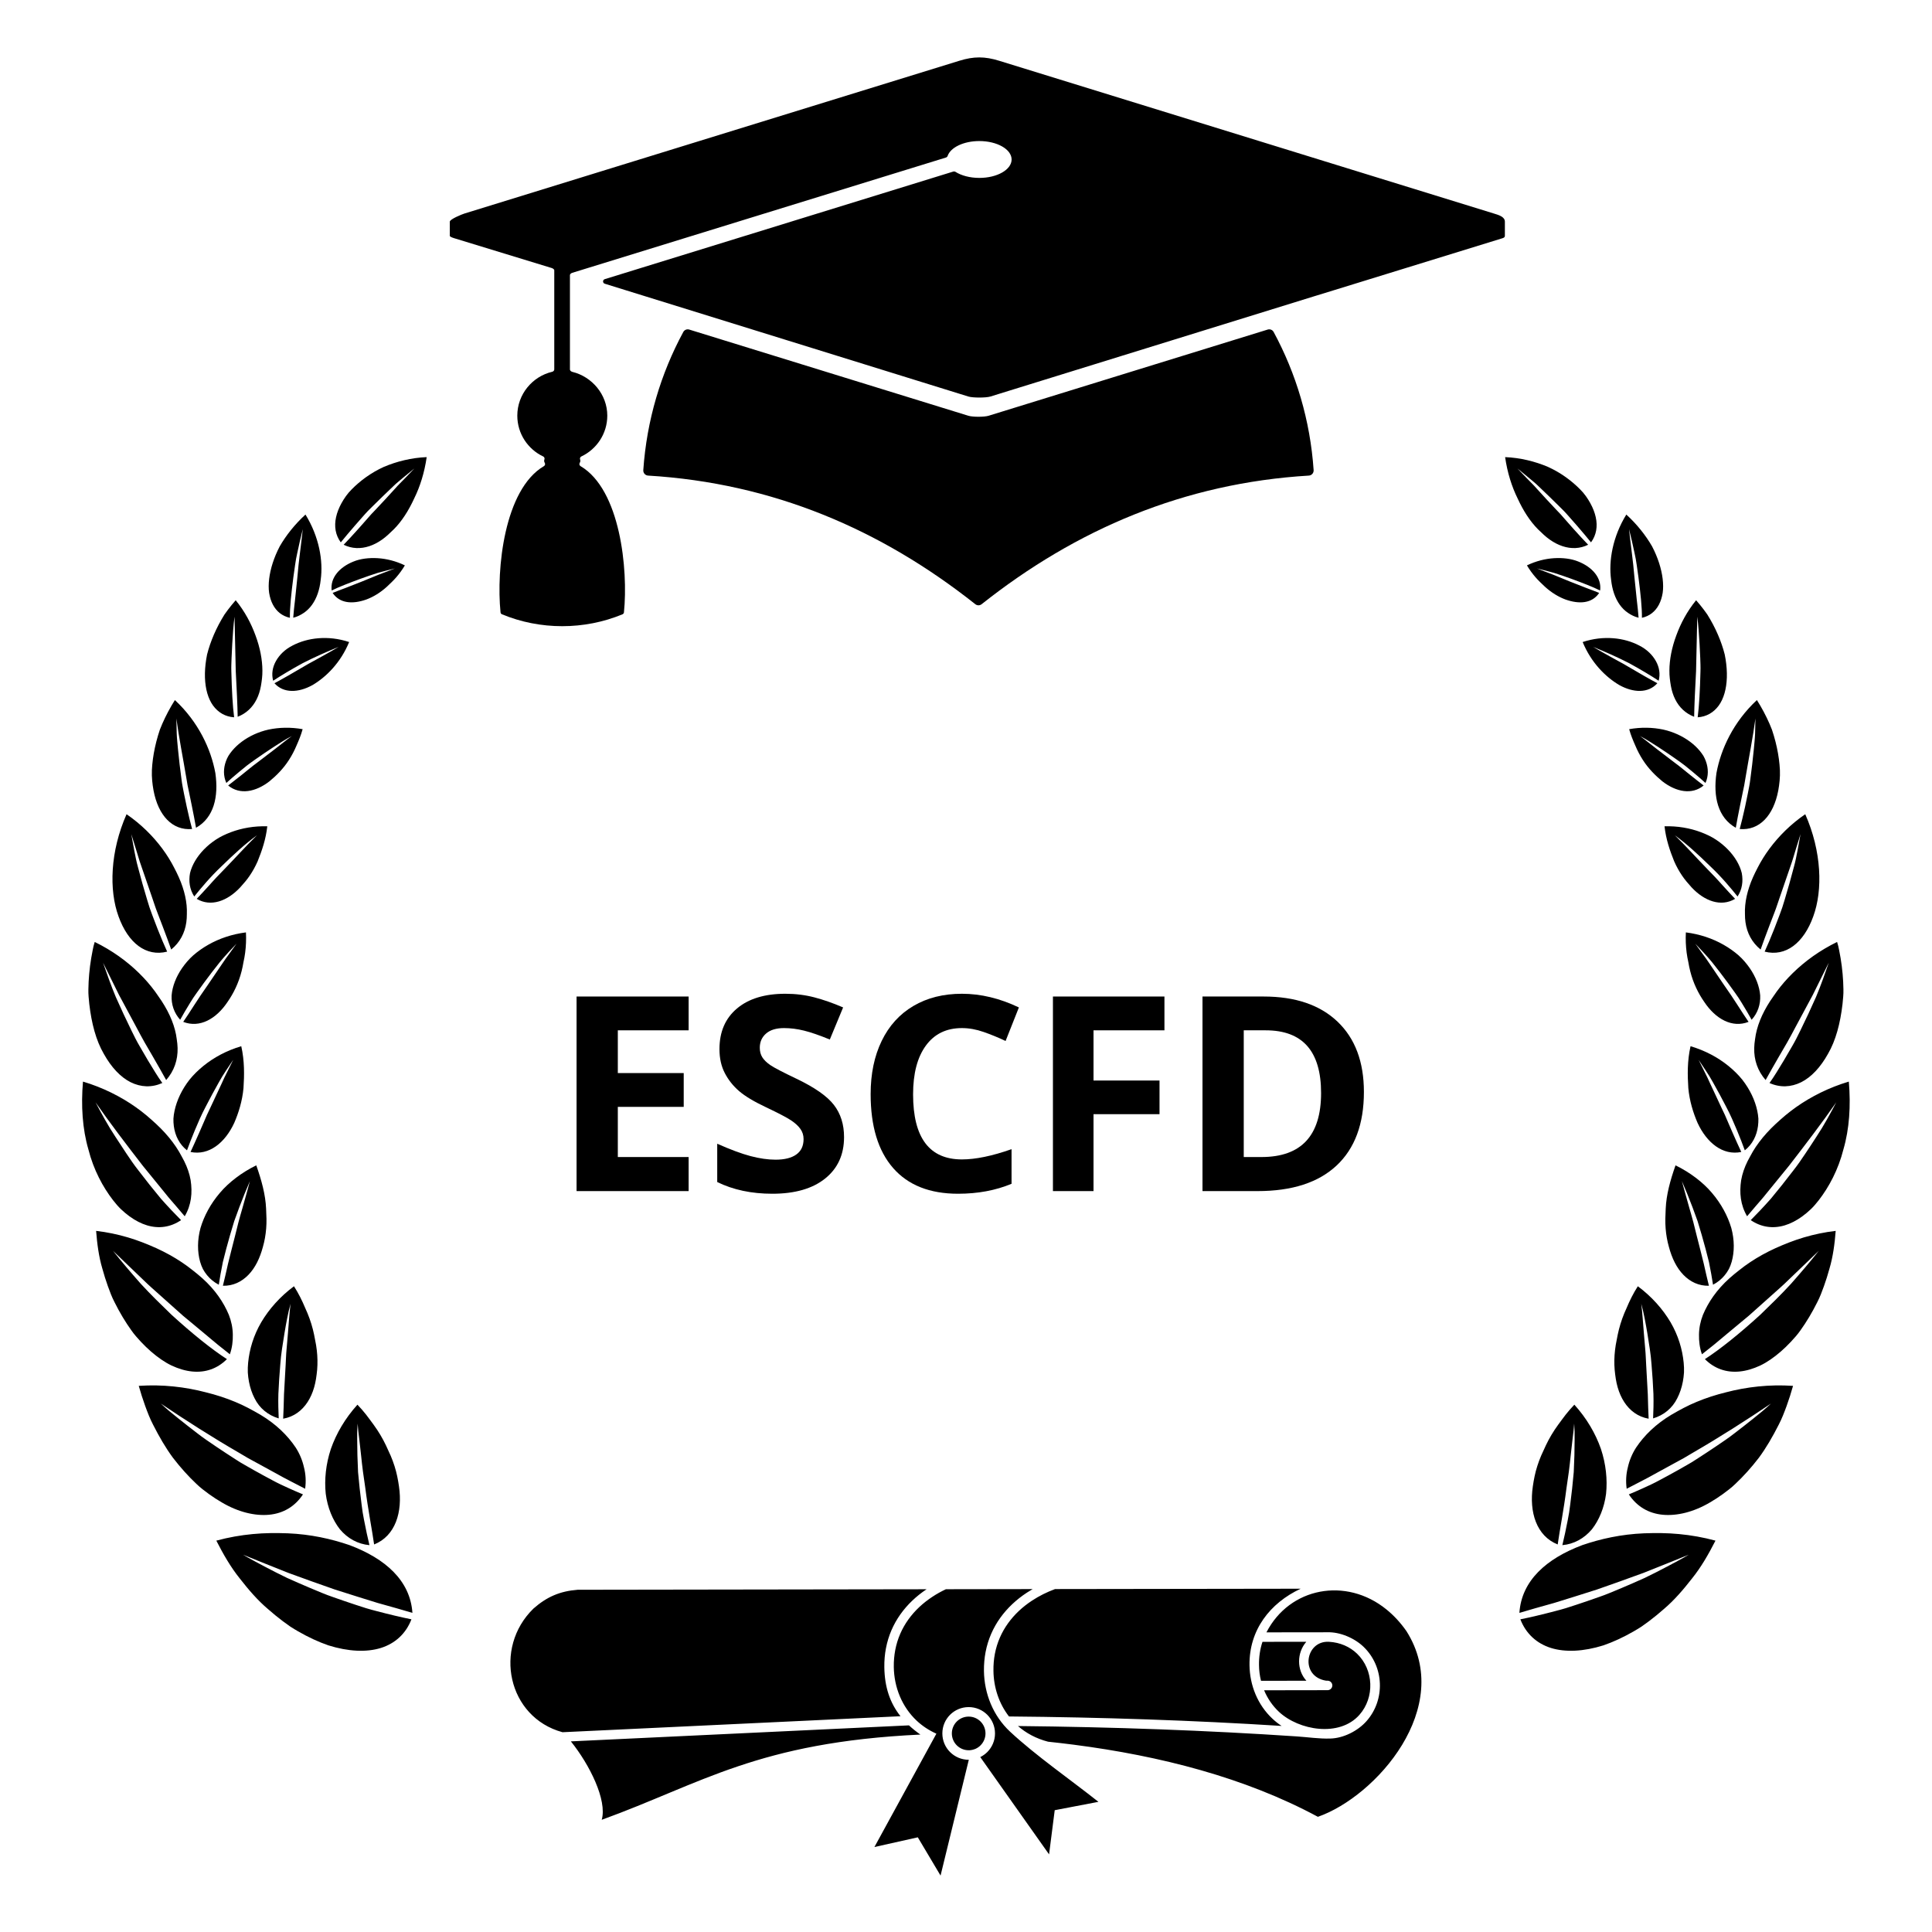 <?xml version="1.0" encoding="UTF-8"?>
<svg xmlns="http://www.w3.org/2000/svg" xmlns:xlink="http://www.w3.org/1999/xlink" width="1080" zoomAndPan="magnify" viewBox="0 0 810 810" height="1080" preserveAspectRatio="xMidYMid meet" version="1.0">
  <defs>
    <g></g>
    <clipPath id="84b3ef4d21">
      <path d="M 34.422 191.617 L 775.496 191.617 L 775.496 692.453 L 34.422 692.453 Z M 34.422 191.617 " clip-rule="nonzero"></path>
    </clipPath>
    <clipPath id="80b68c48f5">
      <path d="M 213.934 666 L 596 666 L 596 786.344 L 213.934 786.344 Z M 213.934 666 " clip-rule="nonzero"></path>
    </clipPath>
  </defs>
  <path fill="#000000" d="M 626.367 89.535 C 628.234 90.117 630.926 90.832 630.926 92.945 L 630.926 98.848 C 630.926 99.25 630.789 99.605 629.969 99.863 C 458.289 152.852 663.012 89.551 415.234 166.246 C 413.398 166.82 407.832 166.82 405.996 166.246 C 355.113 150.5 304.348 134.664 253.547 118.949 C 252.605 118.656 252.605 117.328 253.547 117.039 L 399.715 71.914 C 400.004 71.828 400.305 71.875 400.559 72.035 C 403.039 73.605 406.617 74.59 410.598 74.59 C 418.07 74.59 424.121 71.133 424.121 66.867 C 424.121 62.594 418.043 59.137 410.578 59.137 C 403.98 59.137 398.457 61.844 397.277 65.422 C 397.176 65.723 396.871 65.961 396.566 66.055 L 239.898 114.387 C 239.48 114.516 238.949 114.902 238.949 115.344 L 238.949 154.934 C 238.949 155.387 239.5 155.793 239.938 155.902 C 248.195 157.914 254.609 165.391 254.609 174.27 C 254.609 181.805 250.148 188.348 243.73 191.375 C 243.27 191.594 243.016 192.156 243.207 192.625 C 243.387 193.078 243.336 193.605 243.074 194.016 C 242.762 194.516 242.906 195.137 243.414 195.438 C 260.066 205.262 263.414 238.695 261.594 256.727 C 261.555 257.094 261.32 257.406 260.984 257.547 C 244.949 264.191 226.488 264.191 210.457 257.547 C 210.117 257.406 209.883 257.094 209.848 256.727 C 208.035 238.68 211.363 205.254 228.031 195.434 C 228.535 195.137 228.684 194.512 228.371 194.016 C 228.113 193.605 228.066 193.078 228.246 192.625 C 228.434 192.156 228.195 191.594 227.734 191.375 C 221.316 188.348 216.883 181.805 216.883 174.27 C 216.883 165.344 223.176 157.828 231.512 155.871 C 231.957 155.766 232.379 155.359 232.379 154.902 L 232.379 113.32 C 232.379 112.879 231.703 112.492 231.281 112.363 L 190.398 99.863 C 189.578 99.605 188.582 99.25 188.582 98.848 L 188.582 92.945 C 188.582 91.91 193.641 89.863 194.688 89.535 L 402.203 25.477 C 408.25 23.602 412.867 23.602 418.91 25.477 Z M 531.488 138.172 L 414.465 174.309 C 412.656 174.867 407.809 174.867 405.996 174.309 L 288.969 138.172 C 288.004 137.875 286.957 138.293 286.477 139.18 C 277.035 156.625 271.129 176.25 269.703 197.109 C 269.621 198.293 270.52 199.316 271.703 199.391 C 323.945 202.539 369.227 221.883 408.91 253.316 C 409.688 253.93 410.777 253.93 411.555 253.312 C 451.219 221.883 496.516 202.539 548.742 199.391 C 549.93 199.316 550.824 198.293 550.746 197.109 C 549.32 176.25 543.414 156.625 533.984 139.184 C 533.504 138.293 532.457 137.875 531.488 138.172 " fill-opacity="1" fill-rule="evenodd"></path>
  <g clip-path="url(#84b3ef4d21)">
    <path fill="#000000" d="M 139.461 248.582 C 140.219 248.285 141.062 247.949 141.969 247.59 C 142.895 247.242 143.891 246.871 144.938 246.477 C 146.992 245.672 149.254 244.789 151.605 243.863 C 153.895 242.926 156.273 241.949 158.625 240.988 C 161.016 240.074 163.391 239.195 165.559 238.328 C 163.285 238.863 160.852 239.492 158.375 240.188 C 155.973 240.945 153.555 241.785 151.199 242.637 C 146.523 244.359 142.031 246.074 139.066 247.574 C 138.344 242.262 142.355 237.754 148.207 235.426 C 151.094 234.234 154.695 233.797 158.387 234.023 C 162.094 234.258 165.969 235.227 169.742 237.035 C 168.664 238.848 167.465 240.492 166.18 241.98 C 164.898 243.473 163.484 244.758 162.172 246.012 C 159.469 248.461 156.531 250.246 153.633 251.328 C 147.781 253.418 142.391 252.992 139.461 248.582 Z M 115.062 286.445 C 118.336 284.711 122.848 282.121 127.562 279.336 C 128.719 278.625 129.969 277.949 131.227 277.27 C 132.465 276.59 133.711 275.902 134.949 275.223 C 137.41 273.859 139.801 272.504 142.004 271.211 C 137.289 273.102 131.859 275.5 126.898 278.043 C 122.094 280.672 117.621 283.352 114.523 285.406 C 113.758 282.566 114.25 279.727 115.684 277.16 C 117.117 274.59 119.441 272.27 122.633 270.652 C 125.766 269 129.512 267.895 133.555 267.582 C 137.617 267.27 141.902 267.695 146.379 269.176 C 142.852 277.77 136.801 283.824 131.023 287.219 C 125.121 290.492 118.871 290.734 115.062 286.445 Z M 95.66 329.32 C 97.273 328.098 99.188 326.594 101.27 324.93 C 103.379 323.27 105.527 321.398 108.031 319.582 C 110.426 317.75 112.914 315.852 115.367 313.977 C 117.816 312.125 120.031 310.227 122.375 308.582 C 119.816 309.883 117.383 311.488 114.801 313.137 C 112.242 314.801 109.648 316.555 107.152 318.316 C 105.918 319.203 104.648 320.066 103.523 320.957 C 102.406 321.867 101.324 322.75 100.293 323.59 C 98.238 325.297 96.395 326.895 94.891 328.262 C 93.582 325.312 93.629 322.148 94.734 319.113 C 95.02 318.359 95.34 317.602 95.777 316.879 C 96.223 316.164 96.734 315.461 97.301 314.781 C 98.434 313.418 99.793 312.133 101.34 310.98 C 104.445 308.672 108.258 306.848 112.594 305.879 C 117.027 304.949 121.883 304.82 126.883 305.711 C 126.211 308.156 125.281 310.406 124.32 312.562 C 123.414 314.738 122.348 316.75 121.156 318.594 C 118.801 322.289 115.801 325.246 112.996 327.551 C 107.215 332.055 100.512 333.352 95.66 329.32 Z M 82.473 376.844 C 88.371 380.352 95.328 377.809 100.727 372.016 C 102.023 370.551 103.5 368.934 104.707 367.102 C 105.949 365.281 107.062 363.273 108.016 361.109 C 109.789 356.734 111.469 351.879 112.062 346.43 C 106.562 346.266 101.395 347.18 96.812 348.898 C 94.543 349.758 92.324 350.797 90.469 352.043 C 88.605 353.277 86.922 354.672 85.465 356.176 C 82.551 359.18 80.52 362.609 79.676 366.02 C 79.02 369.477 79.52 372.902 81.441 375.859 C 84.215 372.41 88.094 367.707 92.961 363.121 C 97.711 358.496 102.719 353.824 107.738 350.199 C 103.316 354.496 98.762 359.57 94.145 364.328 C 92.992 365.52 91.859 366.695 90.762 367.832 C 89.664 368.973 88.703 370.109 87.723 371.176 C 85.781 373.316 83.992 375.258 82.473 376.844 Z M 76.82 428.422 C 83.719 431.129 90.676 427.172 95.402 420.066 C 97.898 416.5 100.043 412.133 101.285 407.199 C 101.602 405.961 101.855 404.691 102.078 403.387 C 102.371 402.098 102.605 400.77 102.785 399.41 C 103.141 396.695 103.262 393.859 103.113 390.91 C 97.227 391.656 91.875 393.492 87.293 396.105 C 85 397.41 82.902 398.902 81.023 400.531 C 79.18 402.168 77.688 403.957 76.383 405.809 C 73.809 409.523 72.254 413.543 71.949 417.336 C 71.781 421.137 72.984 424.719 75.539 427.535 C 76.695 425.445 78.145 422.969 79.785 420.305 C 80.578 418.969 81.52 417.594 82.527 416.188 C 83.523 414.805 84.555 413.375 85.605 411.922 C 87.723 409.047 89.938 406.152 92.156 403.387 C 94.438 400.625 96.91 398.016 99.164 395.648 C 98.199 396.988 97.203 398.375 96.188 399.781 C 95.168 401.199 94.059 402.645 93.113 404.125 C 91.09 407.105 89.043 410.117 87.07 413.027 C 82.891 418.887 79.539 424.504 76.82 428.422 Z M 79.879 482.969 C 80.969 480.652 82.23 477.84 83.582 474.754 C 84.25 473.219 84.953 471.605 85.676 469.938 C 86.031 469.113 86.395 468.27 86.762 467.422 C 87.164 466.57 87.574 465.711 87.988 464.84 C 89.59 461.418 91.25 457.863 92.895 454.352 C 93.289 453.488 93.684 452.625 94.078 451.77 C 94.477 450.918 94.934 450.066 95.344 449.227 C 96.176 447.555 96.988 445.922 97.777 444.332 C 96.781 445.781 95.762 447.305 94.734 448.883 C 94.227 449.676 93.707 450.48 93.191 451.285 C 92.699 452.094 92.242 452.914 91.766 453.746 C 89.883 457.066 88.016 460.523 86.262 463.945 C 84.434 467.367 83.008 470.727 81.703 473.848 C 80.398 476.969 79.277 479.855 78.402 482.285 C 75.211 479.766 73.41 476.176 72.875 472.109 C 72.742 471.094 72.688 470.051 72.711 468.988 C 72.781 467.918 72.941 466.832 73.172 465.73 C 73.637 463.535 74.402 461.297 75.453 459.098 C 76.504 456.898 77.84 454.734 79.441 452.684 C 81.09 450.625 83.094 448.668 85.285 446.887 C 89.688 443.316 95.039 440.441 101.152 438.629 C 102.547 444.812 102.441 450.742 102.086 456.168 C 101.594 461.598 100.023 466.586 98.211 470.77 C 94.355 479.113 87.633 484.574 79.879 482.969 Z M 93.449 539.062 C 94.109 536.422 94.844 533.242 95.617 529.754 C 96.434 526.258 97.5 522.391 98.465 518.469 C 98.953 516.52 99.449 514.535 99.945 512.535 C 100.434 510.555 101.082 508.531 101.625 506.559 C 102.758 502.602 103.82 498.754 104.781 495.188 C 103.293 498.562 101.801 502.262 100.344 506.113 C 99.613 508.039 98.898 510.008 98.199 511.977 C 97.586 513.934 97.004 515.898 96.441 517.848 C 95.316 521.75 94.293 525.598 93.426 529.16 C 92.707 532.68 92.137 535.914 91.73 538.625 C 89.785 537.621 88.148 536.27 86.82 534.648 C 86.156 533.84 85.57 532.961 85.059 532.027 C 84.582 531.082 84.215 530.07 83.906 529.02 C 82.715 524.801 82.703 519.867 84.059 514.844 C 85.562 509.785 88.289 504.684 92.164 500.148 C 94.066 497.887 96.379 495.734 98.961 493.785 C 101.531 491.832 104.367 490.078 107.445 488.574 C 109.664 494.848 111.312 500.891 111.562 506.719 C 111.609 508.18 111.691 509.594 111.723 510.984 C 111.746 512.379 111.699 513.746 111.594 515.086 C 111.379 517.766 110.918 520.332 110.234 522.73 C 108.965 527.504 106.992 531.57 104.133 534.5 C 101.301 537.414 97.707 539.156 93.449 539.062 Z M 118.719 594.801 C 118.867 591.898 118.977 588.418 119.066 584.617 C 119.281 580.793 119.516 576.594 119.758 572.223 C 119.895 570.062 119.918 567.934 120.141 565.711 C 120.328 563.523 120.516 561.32 120.707 559.133 C 121.086 554.785 121.309 550.617 121.816 546.621 C 120.734 550.523 119.996 554.645 119.27 558.949 C 118.586 563.234 117.797 567.754 117.516 572.012 C 117.148 576.305 116.879 580.527 116.711 584.418 C 116.594 588.289 116.734 591.746 116.848 594.672 C 112.395 593.352 108.77 590.402 106.711 586.199 C 105.637 584.121 104.855 581.785 104.379 579.285 C 104.141 578.039 103.98 576.746 103.898 575.426 C 103.832 574.098 103.91 572.707 104.031 571.316 C 104.574 565.723 106.289 559.906 109.523 554.367 C 112.828 548.793 117.422 543.602 123.25 539.266 C 125.16 542.254 126.676 545.309 127.941 548.344 C 129.332 551.328 130.398 554.324 131.164 557.312 C 131.555 558.797 131.836 560.293 132.105 561.75 C 132.414 563.191 132.648 564.621 132.812 566.039 C 133.141 568.863 133.188 571.625 132.969 574.262 C 132.711 576.922 132.371 579.355 131.711 581.633 C 131.059 583.906 130.141 585.992 128.961 587.809 C 126.598 591.438 123.199 594.008 118.719 594.801 Z M 156.852 647.523 C 155.984 641.359 154.305 633.008 153.156 623.84 C 152.836 621.602 152.508 619.312 152.176 617.012 C 151.836 614.738 151.652 612.355 151.379 610.07 C 151.125 607.797 150.867 605.535 150.617 603.316 C 150.484 602.219 150.355 601.137 150.227 600.066 C 150.102 599 150.043 597.902 149.941 596.855 C 149.879 597.91 149.805 599.004 149.77 600.09 C 149.766 601.168 149.758 602.262 149.75 603.367 C 149.754 605.582 149.785 607.863 149.848 610.176 C 149.91 612.492 149.996 614.848 150.117 617.199 C 150.32 619.5 150.547 621.805 150.797 624.086 C 151.043 626.367 151.316 628.621 151.605 630.82 C 151.754 631.926 151.902 633.008 152.047 634.078 C 152.215 635.133 152.418 636.141 152.605 637.141 C 153.367 641.137 154.156 644.785 154.895 647.812 C 150.008 647.379 145.727 644.984 142.523 641.184 C 139.457 637.27 137.32 632.09 136.566 626.262 C 135.953 620.324 136.609 613.84 138.719 607.473 C 140.988 600.984 144.703 594.633 149.863 588.918 C 151.156 590.273 152.359 591.66 153.477 593.074 C 154.602 594.48 155.586 595.945 156.648 597.328 C 158.699 600.137 160.414 603.035 161.812 605.977 C 162.484 607.473 163.176 608.898 163.797 610.324 C 164.406 611.762 164.941 613.199 165.398 614.641 C 166.328 617.504 166.875 620.426 167.27 623.152 C 168.867 633.98 165.746 643.977 156.852 647.523 Z M 121.539 259.016 C 121.48 254.66 122.125 248.684 122.996 242 C 123.23 240.324 123.473 238.613 123.715 236.898 C 123.848 236.039 123.965 235.16 124.125 234.309 L 124.648 231.77 C 125.363 228.383 126.137 225.016 126.941 221.836 C 126.281 228.27 125.211 235.273 124.676 242.02 C 124.336 245.312 124.008 248.492 123.707 251.387 C 123.547 252.812 123.391 254.164 123.25 255.434 C 123.133 256.715 123.027 257.906 122.934 258.984 C 124.598 258.594 126.008 257.863 127.359 256.961 C 128.703 256.051 129.867 254.895 130.844 253.527 C 132.797 250.797 134.012 247.223 134.453 243.121 C 135.574 235.129 133.773 224.977 128.074 215.73 C 123.574 219.844 119.941 224.457 117.289 229.043 C 114.816 233.77 113.352 238.492 112.844 242.684 C 112.598 244.789 112.57 246.754 112.836 248.57 C 113.129 250.414 113.656 252.07 114.41 253.5 C 115.91 256.359 118.316 258.305 121.539 259.016 Z M 98.16 300.734 C 97.543 295.996 97.176 289.215 96.996 281.602 C 96.922 279.684 97.02 277.805 97.086 275.867 C 97.16 273.938 97.254 271.984 97.367 270.027 C 97.617 266.133 97.84 262.172 98.328 258.535 C 98.488 265.672 98.668 273.785 98.84 281.363 C 99.254 288.93 99.562 295.742 99.645 300.508 C 103.258 299.105 105.914 296.555 107.594 293.184 C 108.434 291.504 109.031 289.617 109.395 287.566 C 109.746 285.516 110.047 283.398 110.012 281.109 C 109.988 276.559 109.035 271.539 107.137 266.438 C 105.297 261.387 102.637 256.336 98.82 251.656 C 97.676 252.953 96.598 254.273 95.582 255.617 C 95.078 256.289 94.586 256.961 94.117 257.641 C 93.68 258.34 93.262 259.039 92.855 259.746 C 91.238 262.559 89.887 265.402 88.805 268.199 C 88.262 269.598 87.789 270.984 87.383 272.348 C 87.18 273.035 86.992 273.711 86.824 274.383 C 86.684 275.074 86.562 275.754 86.453 276.426 C 86.023 279.125 85.852 281.699 85.93 284.09 C 86.094 288.875 87.242 292.914 89.332 295.812 C 91.488 298.746 94.48 300.492 98.16 300.734 Z M 80.543 347.57 C 72.285 348.293 66.34 341.918 64.367 331.383 C 63.898 328.77 63.551 325.867 63.684 322.863 C 63.828 319.859 64.25 316.68 64.957 313.398 C 65.309 311.762 65.734 310.098 66.23 308.422 C 66.48 307.582 66.746 306.742 67.031 305.895 C 67.344 305.062 67.699 304.238 68.059 303.406 C 69.516 300.086 71.27 296.754 73.328 293.504 C 83.203 302.695 88.465 314.094 90.293 324.121 C 91.707 334.043 89.695 342.789 82.184 347.051 C 81.738 344.453 81.129 341.301 80.41 337.766 C 80.047 335.988 79.66 334.125 79.266 332.199 C 79.062 331.227 78.855 330.242 78.645 329.242 C 78.477 328.25 78.309 327.25 78.137 326.238 C 76.789 318.145 74.988 309.102 73.949 301.238 C 73.969 303.281 74.016 305.379 74.09 307.5 C 74.164 309.621 74.418 311.828 74.609 314 C 75.031 318.355 75.543 322.688 76.102 326.793 C 76.336 328.836 76.797 330.887 77.16 332.828 C 77.547 334.773 77.938 336.637 78.324 338.402 C 79.094 341.926 79.852 345.039 80.543 347.57 Z M 70.082 398.977 C 68.887 396.359 67.512 393.117 66.051 389.422 C 65.324 387.57 64.57 385.613 63.809 383.562 C 63.434 382.539 63.027 381.48 62.676 380.422 C 62.348 379.355 62.016 378.277 61.68 377.191 C 60.355 372.812 59.043 368.176 57.824 363.492 C 57.168 361.145 56.73 358.824 56.281 356.52 C 55.836 354.215 55.418 351.93 55.039 349.695 C 55.695 351.801 56.367 353.98 57.059 356.203 C 57.395 357.305 57.734 358.418 58.074 359.535 C 58.398 360.645 58.762 361.77 59.172 362.902 C 60.703 367.355 62.258 371.875 63.758 376.234 C 64.52 378.387 65.137 380.465 65.949 382.508 C 66.723 384.527 67.473 386.484 68.184 388.352 C 69.59 392.059 70.82 395.363 71.777 398.098 C 75.422 395.125 77.484 391.191 78.117 386.68 C 78.281 385.555 78.34 384.387 78.34 383.195 C 78.387 382.008 78.352 380.793 78.234 379.547 C 77.996 377.066 77.43 374.484 76.547 371.84 C 75.68 369.199 74.438 366.484 73.023 363.797 C 71.66 361.121 70 358.438 68.059 355.812 C 64.168 350.566 59.148 345.535 53.059 341.367 C 46.164 356.957 45.652 373.18 49.703 384.227 C 53.711 395.371 61.25 401.23 70.082 398.977 Z M 68.055 454.055 C 63.609 456.043 59.043 455.844 54.727 453.707 C 50.504 451.57 46.668 447.477 43.531 441.844 C 40.246 436.215 38.379 429.043 37.438 420.965 C 37.246 418.945 36.992 416.867 37.055 414.754 C 37.086 412.641 37.199 410.484 37.395 408.297 C 37.594 406.105 37.875 403.891 38.246 401.656 C 38.434 400.535 38.637 399.414 38.871 398.289 C 38.988 397.727 39.109 397.168 39.23 396.605 C 39.391 396.047 39.555 395.484 39.715 394.922 C 43.25 396.645 46.641 398.66 49.758 400.863 C 52.871 403.066 55.719 405.453 58.266 407.949 C 60.816 410.445 63.07 413.047 65.008 415.695 C 65.492 416.355 65.953 417.02 66.398 417.688 C 66.871 418.352 67.336 419.02 67.773 419.691 C 68.648 421.035 69.441 422.383 70.152 423.727 C 71.566 426.414 72.637 429.09 73.336 431.719 C 73.684 433.031 73.938 434.332 74.094 435.613 C 74.281 436.895 74.441 438.156 74.461 439.398 C 74.578 444.359 73.047 448.953 69.672 452.816 C 68.145 450.051 66.258 446.715 64.086 442.969 C 62.992 441.09 61.844 439.117 60.66 437.082 C 59.453 435.027 58.398 432.898 57.203 430.715 C 54.816 426.273 52.344 421.68 49.906 417.145 C 47.602 412.492 45.328 407.902 43.199 403.605 C 44.832 408.305 46.535 413.191 48.562 418.023 C 50.703 422.859 52.938 427.633 55.141 432.117 C 56.23 434.355 57.316 436.527 58.539 438.598 C 59.719 440.672 60.871 442.648 61.98 444.504 C 64.23 448.219 66.176 451.465 68.055 454.055 Z M 75.918 511.547 C 73.508 509.125 70.602 506.09 67.469 502.555 C 64.5 498.996 61.266 494.945 57.941 490.582 C 56.23 488.406 54.672 486.129 53.113 483.797 C 51.547 481.469 49.98 479.086 48.434 476.676 C 45.234 471.875 42.594 466.93 40.055 462.156 C 46.031 470.762 53.27 480.223 59.832 488.707 C 63.223 492.867 66.488 496.875 69.465 500.527 C 70.879 502.34 72.41 504.012 73.746 505.582 C 75.082 507.148 76.32 508.605 77.445 509.926 C 80.234 505.18 80.738 500.062 79.922 494.762 C 79.461 492.121 78.551 489.457 77.227 486.805 C 76.898 486.145 76.543 485.484 76.16 484.816 C 75.816 484.152 75.449 483.488 75.051 482.824 C 74.266 481.496 73.379 480.176 72.402 478.871 C 70.449 476.258 68.125 473.691 65.469 471.227 C 64.117 469.992 62.789 468.777 61.371 467.598 C 59.949 466.414 58.449 465.266 56.875 464.152 C 50.598 459.723 43.051 455.918 34.789 453.465 C 33.922 463.566 34.566 473.355 37.055 481.879 C 39.211 490.445 43.156 497.711 47.391 503.191 C 48.469 504.559 49.527 505.824 50.703 506.953 C 51.891 508.078 53.094 509.082 54.309 509.969 C 56.746 511.738 59.227 513.008 61.691 513.746 C 66.629 515.215 71.516 514.535 75.918 511.547 Z M 95.137 569.82 C 88.859 565.773 80.621 559.176 71.883 551.191 C 67.695 547.137 63.219 542.805 59.059 538.266 C 55.02 533.688 50.996 529.004 47.371 524.41 C 51.453 528.324 55.809 532.504 60.23 536.75 C 62.352 538.848 64.695 540.871 66.941 542.887 C 69.172 544.883 71.395 546.867 73.578 548.812 C 74.652 549.773 75.723 550.727 76.773 551.664 C 77.871 552.578 78.961 553.477 80.027 554.363 C 82.133 556.117 84.176 557.812 86.117 559.43 C 88.059 561.031 89.824 562.57 91.555 563.961 C 93.293 565.34 94.906 566.625 96.371 567.789 C 97.359 565 97.664 562.258 97.609 559.48 C 97.566 556.695 97 553.945 95.953 551.266 C 93.734 545.945 90.137 540.68 84.863 535.945 C 83.562 534.754 82.105 533.613 80.672 532.477 C 79.25 531.332 77.734 530.223 76.133 529.16 C 72.934 527.027 69.398 525.062 65.586 523.32 C 61.723 521.586 57.797 520.023 53.578 518.773 C 49.363 517.531 44.918 516.59 40.297 516.055 C 40.723 521.551 41.438 526.918 42.918 531.902 C 43.605 534.414 44.375 536.852 45.215 539.207 C 46.059 541.566 46.926 543.855 48.043 545.996 C 50.184 550.301 52.551 554.238 55.055 557.73 C 56.266 559.488 57.711 561.066 59.082 562.555 C 60.477 564.039 61.887 565.402 63.309 566.637 C 66.172 569.109 69.004 571.105 71.926 572.5 C 74.875 573.883 77.773 574.723 80.543 575.004 C 86.082 575.562 91.105 573.855 95.137 569.82 Z M 127.023 626.527 C 125.199 625.773 123.188 624.902 121.008 623.914 C 118.828 622.93 116.473 621.848 114.129 620.562 C 111.754 619.305 109.25 617.941 106.652 616.488 C 105.352 615.746 104.027 614.996 102.691 614.234 C 102.02 613.844 101.344 613.453 100.664 613.059 C 100.012 612.641 99.355 612.223 98.695 611.801 C 96.055 610.109 93.355 608.336 90.633 606.504 C 87.922 604.66 85.109 602.801 82.543 600.773 C 79.93 598.773 77.324 596.734 74.77 594.684 C 73.488 593.645 72.223 592.617 70.973 591.602 C 69.723 590.574 68.59 589.496 67.426 588.449 C 77.609 595.324 89.152 602.691 99.98 608.949 C 101.316 609.742 102.637 610.52 103.945 611.293 C 105.289 612.027 106.617 612.75 107.926 613.465 C 110.5 614.871 112.996 616.242 115.375 617.539 C 120.008 620.18 124.438 622.297 127.93 624.168 C 128.359 621.039 128.176 618.035 127.441 615.191 C 126.797 612.285 125.645 609.5 123.984 606.906 C 120.555 601.773 115.66 597.004 109.133 593.109 C 105.812 591.195 102.426 589.312 98.582 587.738 C 94.77 586.148 90.637 584.793 86.254 583.723 C 77.711 581.484 68.156 580.352 58.176 581.031 C 58.973 583.891 59.875 586.691 60.859 589.418 C 61.855 592.137 62.871 594.812 64.176 597.297 C 66.711 602.305 69.434 607.008 72.504 611.172 C 75.668 615.289 78.992 618.969 82.363 622.141 C 84.012 623.75 85.871 625.113 87.621 626.41 C 89.398 627.691 91.172 628.84 92.926 629.855 C 99.859 633.98 106.934 635.625 112.824 635.066 C 118.75 634.5 123.648 631.637 127.023 626.527 Z M 172.496 678.906 C 168.387 678.09 163.402 676.91 157.766 675.426 C 156.371 675.043 154.887 674.688 153.453 674.23 C 152.008 673.762 150.535 673.285 149.039 672.805 C 146.031 671.812 142.91 670.746 139.703 669.609 C 136.449 668.52 133.344 667.145 130.102 665.801 C 126.883 664.441 123.621 663.02 120.363 661.551 C 117.164 660.035 114.059 658.398 110.949 656.781 C 107.871 655.141 104.766 653.531 101.883 651.812 C 107.973 654.324 114.496 656.871 120.902 659.449 C 127.508 661.859 134.086 664.234 140.367 666.406 C 146.82 668.43 152.836 670.395 158.34 672.047 C 163.941 673.602 168.883 675 172.91 676.207 C 171.992 662.637 161.527 653.434 146.551 647.805 C 138.863 645.172 130.262 643.246 120.645 642.848 C 115.809 642.672 110.984 642.684 105.965 643.164 C 100.957 643.637 95.828 644.527 90.695 645.918 C 93.594 651.602 96.723 657.051 100.5 661.746 C 104.203 666.5 108.008 670.922 112.266 674.535 C 114.352 676.379 116.457 678.094 118.562 679.684 C 119.617 680.477 120.668 681.238 121.723 681.965 C 122.801 682.668 123.898 683.316 124.98 683.949 C 129.324 686.449 133.594 688.418 137.672 689.824 C 146.027 692.449 153.641 692.773 159.633 690.93 C 165.672 689.051 170.191 684.906 172.496 678.906 Z M 656.289 251.328 C 653.391 250.246 650.449 248.461 647.75 246.012 C 646.438 244.758 645.02 243.473 643.738 241.98 C 642.457 240.492 641.254 238.848 640.176 237.035 C 643.953 235.227 647.828 234.258 651.535 234.023 C 655.227 233.797 658.824 234.234 661.715 235.426 C 667.566 237.754 671.578 242.262 670.855 247.574 C 667.887 246.074 663.395 244.359 658.719 242.637 C 656.363 241.785 653.949 240.945 651.543 240.188 C 649.066 239.492 646.633 238.863 644.363 238.328 C 646.531 239.195 648.902 240.074 651.293 240.988 C 653.648 241.949 656.023 242.926 658.316 243.863 C 660.668 244.789 662.926 245.672 664.984 246.477 C 666.031 246.871 667.023 247.242 667.949 247.59 C 668.859 247.949 669.703 248.285 670.461 248.582 C 667.531 252.992 662.141 253.418 656.289 251.328 Z M 678.898 287.219 C 673.121 283.824 667.07 277.77 663.539 269.176 C 668.02 267.695 672.305 267.27 676.363 267.582 C 680.406 267.895 684.152 269 687.285 270.652 C 690.48 272.27 692.801 274.59 694.238 277.16 C 695.672 279.727 696.16 282.566 695.398 285.406 C 692.297 283.352 687.828 280.672 683.023 278.043 C 678.062 275.5 672.633 273.102 667.918 271.211 C 670.121 272.504 672.508 273.859 674.969 275.223 C 676.207 275.902 677.453 276.59 678.695 277.27 C 679.953 277.949 681.203 278.625 682.359 279.336 C 687.074 282.121 691.582 284.711 694.859 286.445 C 691.047 290.734 684.797 290.492 678.898 287.219 Z M 696.922 327.551 C 694.121 325.246 691.117 322.289 688.762 318.594 C 687.574 316.75 686.508 314.738 685.602 312.562 C 684.641 310.406 683.707 308.156 683.035 305.711 C 688.035 304.82 692.891 304.949 697.324 305.879 C 701.66 306.848 705.473 308.672 708.582 310.98 C 710.129 312.133 711.488 313.418 712.621 314.781 C 713.188 315.461 713.695 316.164 714.145 316.879 C 714.578 317.602 714.898 318.359 715.184 319.113 C 716.289 322.148 716.34 325.312 715.031 328.262 C 713.527 326.895 711.684 325.297 709.625 323.59 C 708.594 322.75 707.512 321.867 706.395 320.957 C 705.273 320.066 704 319.203 702.77 318.316 C 700.27 316.555 697.68 314.801 695.121 313.137 C 692.535 311.488 690.105 309.883 687.543 308.582 C 689.887 310.227 692.102 312.125 694.551 313.977 C 697.008 315.852 699.492 317.75 701.891 319.582 C 704.391 321.398 706.539 323.27 708.652 324.93 C 710.734 326.594 712.648 328.098 714.262 329.32 C 709.41 333.352 702.707 332.055 696.922 327.551 Z M 709.191 372.016 C 714.59 377.809 721.551 380.352 727.449 376.844 C 725.93 375.258 724.137 373.316 722.199 371.176 C 721.215 370.109 720.254 368.973 719.16 367.832 C 718.062 366.695 716.93 365.52 715.777 364.328 C 711.16 359.57 706.605 354.496 702.18 350.199 C 707.199 353.824 712.207 358.496 716.957 363.121 C 721.824 367.707 725.707 372.41 728.477 375.859 C 730.398 372.902 730.902 369.477 730.242 366.02 C 729.402 362.609 727.371 359.18 724.453 356.176 C 722.996 354.672 721.316 353.277 719.449 352.043 C 717.594 350.797 715.375 349.758 713.105 348.898 C 708.527 347.18 703.355 346.266 697.863 346.43 C 698.453 351.879 700.133 356.734 701.906 361.109 C 702.859 363.273 703.973 365.281 705.211 367.102 C 706.426 368.934 707.895 370.551 709.191 372.016 Z M 714.52 420.066 C 719.242 427.172 726.203 431.129 733.094 428.422 C 730.379 424.504 727.031 418.887 722.848 413.027 C 720.875 410.117 718.828 407.105 716.809 404.125 C 715.863 402.645 714.754 401.199 713.73 399.781 C 712.715 398.375 711.719 396.988 710.754 395.648 C 713.008 398.016 715.484 400.625 717.766 403.387 C 719.984 406.152 722.199 409.047 724.312 411.922 C 725.363 413.375 726.395 414.805 727.395 416.188 C 728.398 417.594 729.344 418.969 730.133 420.305 C 731.777 422.969 733.223 425.445 734.379 427.535 C 736.938 424.719 738.137 421.137 737.969 417.336 C 737.664 413.543 736.113 409.523 733.535 405.809 C 732.23 403.957 730.738 402.168 728.898 400.531 C 727.02 398.902 724.918 397.41 722.625 396.105 C 718.047 393.492 712.695 391.656 706.805 390.91 C 706.66 393.859 706.781 396.695 707.133 399.41 C 707.316 400.77 707.551 402.098 707.844 403.387 C 708.062 404.691 708.32 405.961 708.637 407.199 C 709.879 412.133 712.023 416.5 714.52 420.066 Z M 711.707 470.77 C 709.898 466.586 708.328 461.598 707.836 456.168 C 707.48 450.742 707.371 444.812 708.766 438.629 C 714.883 440.441 720.234 443.316 724.637 446.887 C 726.824 448.668 728.832 450.625 730.48 452.684 C 732.082 454.734 733.414 456.898 734.469 459.098 C 735.52 461.297 736.285 463.535 736.746 465.73 C 736.977 466.832 737.141 467.918 737.211 468.988 C 737.234 470.051 737.18 471.094 737.047 472.109 C 736.512 476.176 734.707 479.766 731.516 482.285 C 730.645 479.855 729.52 476.969 728.219 473.848 C 726.914 470.727 725.488 467.367 723.66 463.945 C 721.902 460.523 720.039 457.066 718.156 453.746 C 717.68 452.914 717.223 452.094 716.73 451.285 C 716.211 450.48 715.695 449.676 715.184 448.883 C 714.16 447.305 713.141 445.781 712.145 444.332 C 712.93 445.922 713.746 447.555 714.578 449.227 C 714.988 450.066 715.445 450.918 715.84 451.77 C 716.238 452.625 716.629 453.488 717.027 454.352 C 718.672 457.863 720.332 461.418 721.93 464.84 C 722.344 465.711 722.754 466.57 723.16 467.422 C 723.527 468.27 723.891 469.113 724.246 469.938 C 724.969 471.605 725.668 473.219 726.336 474.754 C 727.691 477.84 728.949 480.652 730.039 482.969 C 722.289 484.574 715.566 479.113 711.707 470.77 Z M 705.789 534.5 C 702.926 531.57 700.953 527.504 699.684 522.73 C 699.004 520.332 698.543 517.766 698.328 515.086 C 698.219 513.746 698.176 512.379 698.195 510.984 C 698.227 509.594 698.312 508.18 698.359 506.719 C 698.609 500.891 700.254 494.848 702.473 488.574 C 705.551 490.078 708.387 491.832 710.961 493.785 C 713.543 495.734 715.855 497.887 717.758 500.148 C 721.629 504.684 724.359 509.785 725.859 514.844 C 727.219 519.867 727.203 524.801 726.016 529.02 C 725.707 530.07 725.34 531.082 724.859 532.027 C 724.348 532.961 723.762 533.84 723.098 534.648 C 721.77 536.27 720.137 537.621 718.191 538.625 C 717.785 535.914 717.211 532.68 716.496 529.16 C 715.629 525.598 714.605 521.75 713.48 517.848 C 712.918 515.898 712.332 513.934 711.723 511.977 C 711.023 510.008 710.305 508.039 709.578 506.113 C 708.117 502.262 706.625 498.562 705.141 495.188 C 706.098 498.754 707.164 502.602 708.297 506.559 C 708.84 508.531 709.484 510.555 709.973 512.535 C 710.473 514.535 710.969 516.52 711.453 518.469 C 712.418 522.391 713.488 526.258 714.301 529.754 C 715.078 533.242 715.812 536.422 716.473 539.062 C 712.215 539.156 708.617 537.414 705.789 534.5 Z M 680.961 587.809 C 679.777 585.992 678.863 583.906 678.211 581.633 C 677.551 579.355 677.211 576.922 676.953 574.262 C 676.734 571.625 676.777 568.863 677.105 566.039 C 677.27 564.621 677.504 563.191 677.812 561.75 C 678.086 560.293 678.371 558.797 678.758 557.312 C 679.523 554.324 680.586 551.328 681.98 548.344 C 683.246 545.309 684.758 542.254 686.668 539.266 C 692.496 543.602 697.094 548.793 700.395 554.367 C 703.629 559.906 705.344 565.723 705.891 571.316 C 706.012 572.707 706.09 574.098 706.023 575.426 C 705.938 576.746 705.777 578.039 705.539 579.285 C 705.062 581.785 704.281 584.121 703.211 586.199 C 701.148 590.402 697.523 593.352 693.07 594.672 C 693.188 591.746 693.324 588.289 693.207 584.418 C 693.043 580.527 692.773 576.305 692.406 572.012 C 692.125 567.754 691.336 563.234 690.652 558.949 C 689.922 554.645 689.188 550.523 688.105 546.621 C 688.613 550.617 688.836 554.785 689.215 559.133 C 689.406 561.32 689.594 563.523 689.777 565.711 C 690.004 567.934 690.023 570.062 690.164 572.223 C 690.406 576.594 690.641 580.793 690.852 584.617 C 690.941 588.418 691.055 591.898 691.199 594.801 C 686.719 594.008 683.32 591.438 680.961 587.809 Z M 642.648 623.152 C 643.043 620.426 643.59 617.504 644.523 614.641 C 644.98 613.199 645.512 611.762 646.121 610.324 C 646.742 608.898 647.434 607.473 648.109 605.977 C 649.504 603.035 651.219 600.137 653.27 597.328 C 654.332 595.945 655.32 594.48 656.441 593.074 C 657.559 591.66 658.766 590.273 660.059 588.918 C 665.219 594.633 668.934 600.984 671.199 607.473 C 673.309 613.84 673.965 620.324 673.352 626.262 C 672.602 632.09 670.465 637.27 667.398 641.184 C 664.191 644.984 659.914 647.379 655.023 647.812 C 655.762 644.785 656.551 641.137 657.316 637.141 C 657.5 636.141 657.707 635.133 657.871 634.078 C 658.016 633.008 658.164 631.926 658.316 630.82 C 658.605 628.621 658.879 626.367 659.125 624.086 C 659.371 621.805 659.602 619.5 659.801 617.199 C 659.922 614.848 660.012 612.492 660.074 610.176 C 660.137 607.863 660.168 605.582 660.172 603.367 C 660.164 602.262 660.156 601.168 660.148 600.09 C 660.117 599.004 660.039 597.91 659.98 596.855 C 659.879 597.902 659.82 599 659.691 600.066 C 659.562 601.137 659.434 602.219 659.305 603.316 C 659.051 605.535 658.797 607.797 658.539 610.07 C 658.266 612.355 658.086 614.738 657.746 617.012 C 657.414 619.312 657.086 621.602 656.762 623.84 C 655.617 633.008 653.938 641.359 653.07 647.523 C 644.172 643.977 641.051 633.98 642.648 623.152 Z M 695.512 253.5 C 696.262 252.07 696.789 250.414 697.086 248.57 C 697.352 246.754 697.324 244.789 697.078 242.684 C 696.57 238.492 695.105 233.77 692.629 229.043 C 689.977 224.457 686.348 219.844 681.844 215.73 C 676.145 224.977 674.348 235.129 675.469 243.121 C 675.91 247.223 677.121 250.797 679.078 253.527 C 680.051 254.895 681.215 256.051 682.562 256.961 C 683.91 257.863 685.324 258.594 686.984 258.984 C 686.891 257.906 686.785 256.715 686.668 255.434 C 686.527 254.164 686.371 252.812 686.215 251.387 C 685.91 248.492 685.586 245.312 685.246 242.02 C 684.707 235.273 683.637 228.27 682.977 221.836 C 683.785 225.016 684.559 228.383 685.27 231.77 L 685.793 234.309 C 685.949 235.16 686.07 236.039 686.207 236.898 C 686.449 238.613 686.688 240.324 686.926 242 C 687.793 248.684 688.441 254.66 688.383 259.016 C 691.605 258.305 694.012 256.359 695.512 253.5 Z M 720.59 295.812 C 722.68 292.914 723.828 288.875 723.988 284.09 C 724.07 281.699 723.895 279.125 723.469 276.426 C 723.359 275.754 723.234 275.074 723.094 274.383 C 722.926 273.711 722.738 273.035 722.535 272.348 C 722.129 270.984 721.656 269.598 721.113 268.199 C 720.031 265.402 718.68 262.559 717.062 259.746 C 716.66 259.039 716.242 258.34 715.801 257.641 C 715.336 256.961 714.84 256.289 714.336 255.617 C 713.324 254.273 712.242 252.953 711.102 251.656 C 707.281 256.336 704.621 261.387 702.785 266.438 C 700.883 271.539 699.93 276.559 699.906 281.109 C 699.871 283.398 700.176 285.516 700.523 287.566 C 700.887 289.617 701.488 291.504 702.328 293.184 C 704.004 296.555 706.66 299.105 710.277 300.508 C 710.359 295.742 710.668 288.93 711.082 281.363 C 711.25 273.785 711.43 265.672 711.59 258.535 C 712.082 262.172 712.301 266.133 712.551 270.027 C 712.664 271.984 712.758 273.938 712.836 275.867 C 712.902 277.805 713 279.684 712.922 281.602 C 712.746 289.215 712.379 295.996 711.762 300.734 C 715.438 300.492 718.434 298.746 720.59 295.812 Z M 745.555 331.383 C 743.578 341.918 737.637 348.293 729.379 347.57 C 730.062 345.039 730.828 341.926 731.598 338.402 C 731.984 336.637 732.371 334.773 732.758 332.828 C 733.121 330.887 733.582 328.836 733.82 326.793 C 734.379 322.688 734.887 318.355 735.312 314 C 735.5 311.828 735.758 309.621 735.832 307.5 C 735.902 305.379 735.949 303.281 735.973 301.238 C 734.93 309.102 733.129 318.145 731.785 326.238 C 731.613 327.25 731.441 328.25 731.273 329.242 C 731.066 330.242 730.859 331.227 730.656 332.199 C 730.262 334.125 729.875 335.988 729.512 337.766 C 728.793 341.301 728.184 344.453 727.738 347.051 C 720.227 342.789 718.211 334.043 719.629 324.121 C 721.457 314.094 726.715 302.695 736.59 293.504 C 738.648 296.754 740.402 300.086 741.863 303.406 C 742.219 304.238 742.578 305.062 742.887 305.895 C 743.176 306.742 743.441 307.582 743.688 308.422 C 744.188 310.098 744.609 311.762 744.961 313.398 C 745.668 316.68 746.09 319.859 746.234 322.863 C 746.367 325.867 746.023 328.77 745.555 331.383 Z M 760.215 384.227 C 764.27 373.18 763.754 356.957 756.859 341.367 C 750.773 345.535 745.754 350.566 741.863 355.812 C 739.918 358.438 738.262 361.121 736.895 363.797 C 735.484 366.484 734.238 369.199 733.371 371.84 C 732.496 374.484 731.926 377.066 731.688 379.547 C 731.57 380.793 731.531 382.008 731.578 383.195 C 731.578 384.387 731.637 385.555 731.801 386.68 C 732.438 391.191 734.496 395.125 738.145 398.098 C 739.102 395.363 740.328 392.059 741.734 388.352 C 742.449 386.484 743.195 384.527 743.973 382.508 C 744.781 380.465 745.402 378.387 746.164 376.234 C 747.664 371.875 749.215 367.355 750.75 362.902 C 751.156 361.77 751.52 360.645 751.848 359.535 C 752.188 358.418 752.527 357.305 752.859 356.203 C 753.551 353.98 754.223 351.801 754.879 349.695 C 754.5 351.93 754.086 354.215 753.637 356.52 C 753.191 358.824 752.754 361.145 752.094 363.492 C 750.875 368.176 749.562 372.812 748.242 377.191 C 747.902 378.277 747.574 379.355 747.242 380.422 C 746.891 381.48 746.484 382.539 746.109 383.562 C 745.352 385.613 744.594 387.57 743.867 389.422 C 742.406 393.117 741.035 396.359 739.84 398.977 C 748.668 401.23 756.207 395.371 760.215 384.227 Z M 755.191 453.707 C 750.875 455.844 746.309 456.043 741.867 454.055 C 743.746 451.465 745.691 448.219 747.941 444.504 C 749.051 442.648 750.203 440.672 751.383 438.598 C 752.605 436.527 753.691 434.355 754.781 432.117 C 756.984 427.633 759.219 422.859 761.359 418.023 C 763.387 413.191 765.09 408.305 766.723 403.605 C 764.594 407.902 762.32 412.492 760.012 417.145 C 757.574 421.68 755.105 426.273 752.719 430.715 C 751.523 432.898 750.469 435.027 749.262 437.082 C 748.078 439.117 746.926 441.09 745.832 442.969 C 743.664 446.715 741.773 450.051 740.246 452.816 C 736.875 448.953 735.344 444.359 735.461 439.398 C 735.477 438.156 735.637 436.895 735.824 435.613 C 735.984 434.332 736.234 433.031 736.586 431.719 C 737.281 429.09 738.355 426.414 739.77 423.727 C 740.477 422.383 741.27 421.035 742.148 419.691 C 742.586 419.02 743.047 418.352 743.523 417.688 C 743.965 417.02 744.43 416.355 744.91 415.695 C 746.848 413.047 749.102 410.445 751.652 407.949 C 754.203 405.453 757.051 403.066 760.16 400.863 C 763.277 398.66 766.676 396.645 770.207 394.922 C 770.367 395.484 770.527 396.047 770.688 396.605 C 770.809 397.168 770.93 397.727 771.051 398.289 C 771.281 399.414 771.488 400.535 771.676 401.656 C 772.047 403.891 772.328 406.105 772.523 408.297 C 772.719 410.484 772.832 412.641 772.863 414.754 C 772.93 416.867 772.676 418.945 772.484 420.965 C 771.539 429.043 769.672 436.215 766.387 441.844 C 763.25 447.477 759.418 451.57 755.191 453.707 Z M 748.227 513.746 C 750.695 513.008 753.176 511.738 755.609 509.969 C 756.824 509.082 758.031 508.078 759.215 506.953 C 760.395 505.824 761.453 504.559 762.531 503.191 C 766.766 497.711 770.707 490.445 772.863 481.879 C 775.352 473.355 775.996 463.566 775.129 453.465 C 766.871 455.918 759.324 459.723 753.047 464.152 C 751.473 465.266 749.969 466.414 748.551 467.598 C 747.133 468.777 745.805 469.992 744.449 471.227 C 741.797 473.691 739.473 476.258 737.516 478.871 C 736.539 480.176 735.652 481.496 734.867 482.824 C 734.473 483.488 734.105 484.152 733.762 484.816 C 733.379 485.484 733.023 486.145 732.691 486.805 C 731.371 489.457 730.461 492.121 729.996 494.762 C 729.184 500.062 729.684 505.18 732.477 509.926 C 733.598 508.605 734.836 507.148 736.172 505.582 C 737.508 504.012 739.039 502.34 740.453 500.527 C 743.43 496.875 746.699 492.867 750.086 488.707 C 756.652 480.223 763.887 470.762 769.863 462.156 C 767.328 466.93 764.688 471.875 761.488 476.676 C 759.941 479.086 758.375 481.469 756.805 483.797 C 755.246 486.129 753.691 488.406 751.98 490.582 C 748.648 494.945 745.418 498.996 742.453 502.555 C 739.32 506.09 736.414 509.125 734 511.547 C 738.406 514.535 743.289 515.215 748.227 513.746 Z M 729.379 575.004 C 732.145 574.723 735.043 573.883 737.996 572.5 C 740.918 571.105 743.75 569.109 746.613 566.637 C 748.035 565.402 749.445 564.039 750.836 562.555 C 752.207 561.066 753.652 559.488 754.867 557.73 C 757.367 554.238 759.734 550.301 761.879 545.996 C 762.992 543.855 763.859 541.566 764.703 539.207 C 765.547 536.852 766.316 534.414 767.004 531.902 C 768.484 526.918 769.199 521.551 769.621 516.055 C 765 516.59 760.555 517.531 756.344 518.773 C 752.125 520.023 748.195 521.586 744.336 523.32 C 740.52 525.062 736.988 527.027 733.789 529.16 C 732.188 530.223 730.672 531.332 729.246 532.477 C 727.812 533.613 726.359 534.754 725.055 535.945 C 719.785 540.68 716.188 545.945 713.965 551.266 C 712.918 553.945 712.352 556.695 712.312 559.48 C 712.258 562.258 712.559 565 713.551 567.789 C 715.012 566.625 716.629 565.34 718.367 563.961 C 720.094 562.57 721.863 561.031 723.801 559.43 C 725.746 557.812 727.789 556.117 729.895 554.363 C 730.961 553.477 732.047 552.578 733.148 551.664 C 734.199 550.727 735.266 549.773 736.344 548.812 C 738.527 546.867 740.746 544.883 742.977 542.887 C 745.223 540.871 747.57 538.848 749.691 536.75 C 754.113 532.504 758.469 528.324 762.547 524.41 C 758.926 529.004 754.902 533.688 750.863 538.266 C 746.703 542.805 742.223 547.137 738.039 551.191 C 729.301 559.176 721.059 565.773 714.781 569.82 C 718.816 573.855 723.84 575.562 729.379 575.004 Z M 697.094 635.066 C 702.984 635.625 710.059 633.98 716.996 629.855 C 718.75 628.84 720.523 627.691 722.297 626.41 C 724.051 625.113 725.91 623.75 727.555 622.141 C 730.93 618.969 734.254 615.289 737.418 611.172 C 740.488 607.008 743.207 602.305 745.746 597.297 C 747.047 594.812 748.066 592.137 749.062 589.418 C 750.047 586.691 750.945 583.891 751.742 581.031 C 741.766 580.352 732.207 581.484 723.668 583.723 C 719.285 584.793 715.152 586.148 711.336 587.738 C 707.492 589.312 704.109 591.195 700.789 593.109 C 694.258 597.004 689.367 601.773 685.938 606.906 C 684.277 609.5 683.125 612.285 682.48 615.191 C 681.746 618.035 681.559 621.039 681.992 624.168 C 685.48 622.297 689.91 620.18 694.543 617.539 C 696.922 616.242 699.418 614.871 701.996 613.465 C 703.301 612.75 704.633 612.027 705.977 611.293 C 707.281 610.52 708.602 609.742 709.938 608.949 C 720.766 602.691 732.312 595.324 742.496 588.449 C 741.328 589.496 740.195 590.574 738.945 591.602 C 737.695 592.617 736.43 593.645 735.152 594.684 C 732.594 596.734 729.992 598.773 727.375 600.773 C 724.812 602.801 722 604.66 719.285 606.504 C 716.562 608.336 713.867 610.109 711.227 611.801 C 710.566 612.223 709.91 612.641 709.254 613.059 C 708.574 613.453 707.898 613.844 707.234 614.234 C 705.891 614.996 704.57 615.746 703.27 616.488 C 700.672 617.941 698.168 619.305 695.789 620.562 C 693.449 621.848 691.094 622.93 688.91 623.914 C 686.734 624.902 684.719 625.773 682.895 626.527 C 686.27 631.637 691.168 634.5 697.094 635.066 Z M 650.289 690.93 C 656.277 692.773 663.891 692.449 672.246 689.824 C 676.328 688.418 680.598 686.449 684.941 683.949 C 686.02 683.316 687.121 682.668 688.199 681.965 C 689.25 681.238 690.305 680.477 691.359 679.684 C 693.461 678.094 695.57 676.379 697.656 674.535 C 701.906 670.922 705.715 666.5 709.418 661.746 C 713.199 657.051 716.324 651.602 719.223 645.918 C 714.09 644.527 708.965 643.637 703.957 643.164 C 698.934 642.684 694.109 642.672 689.273 642.848 C 679.656 643.246 671.059 645.172 663.367 647.805 C 648.395 653.434 637.926 662.637 637.012 676.207 C 641.039 675 645.98 673.602 651.574 672.047 C 657.086 670.395 663.102 668.43 669.551 666.406 C 675.832 664.234 682.41 661.859 689.02 659.449 C 695.426 656.871 701.949 654.324 708.031 651.812 C 705.156 653.531 702.051 655.141 698.969 656.781 C 695.859 658.398 692.754 660.035 689.555 661.551 C 686.301 663.02 683.039 664.441 679.82 665.801 C 676.578 667.145 673.469 668.52 670.219 669.609 C 667.012 670.746 663.887 671.812 660.883 672.805 C 659.383 673.285 657.914 673.762 656.469 674.23 C 655.035 674.688 653.551 675.043 652.152 675.426 C 646.516 676.91 641.535 678.09 637.422 678.906 C 639.73 684.906 644.246 689.051 650.289 690.93 Z M 669.023 216.828 C 668.602 214.898 667.828 212.918 666.738 210.945 C 665.641 208.98 664.293 206.965 662.492 205.191 C 658.953 201.59 654.398 198.203 649.035 195.762 C 643.555 193.434 637.406 191.91 631.027 191.648 C 631.961 198.133 633.801 203.977 636.27 208.98 C 638.617 214.105 641.465 218.539 644.766 221.867 C 646.449 223.504 648.043 225.051 649.766 226.25 C 651.477 227.457 653.258 228.383 655.062 228.98 C 658.672 230.176 662.391 230.098 665.844 228.387 C 664.074 226.555 661.984 224.297 659.707 221.758 C 658.578 220.477 657.391 219.137 656.168 217.75 C 655.555 217.059 654.961 216.328 654.309 215.633 C 653.652 214.945 652.988 214.246 652.316 213.543 C 649.641 210.715 646.902 207.758 644.227 204.793 C 642.922 203.273 641.469 201.934 640.133 200.523 C 638.781 199.121 637.461 197.742 636.184 196.41 C 637.613 197.582 639.094 198.793 640.602 200.023 C 642.086 201.285 643.668 202.504 645.086 203.914 C 647.988 206.664 650.902 209.492 653.684 212.25 C 654.379 212.938 655.066 213.625 655.742 214.301 C 656.414 214.984 657.023 215.711 657.648 216.398 C 658.879 217.797 660.062 219.152 661.199 220.441 C 663.445 223.035 665.438 225.398 667.039 227.387 C 669.293 224.328 669.871 220.684 669.023 216.828 Z M 142.879 227.387 C 144.484 225.398 146.473 223.035 148.723 220.441 C 149.855 219.152 151.043 217.797 152.273 216.398 C 152.898 215.711 153.508 214.984 154.176 214.301 C 154.855 213.625 155.543 212.938 156.234 212.25 C 159.016 209.492 161.93 206.664 164.832 203.914 C 166.25 202.504 167.832 201.285 169.316 200.023 C 170.824 198.793 172.305 197.582 173.738 196.41 C 172.461 197.742 171.137 199.121 169.789 200.523 C 168.449 201.934 166.996 203.273 165.695 204.793 C 163.02 207.758 160.277 210.715 157.602 213.543 C 156.934 214.246 156.266 214.945 155.613 215.633 C 154.961 216.328 154.363 217.059 153.75 217.75 C 152.527 219.137 151.34 220.477 150.211 221.758 C 147.938 224.297 145.848 226.555 144.078 228.387 C 147.531 230.098 151.25 230.176 154.859 228.98 C 156.664 228.383 158.441 227.457 160.152 226.25 C 161.875 225.051 163.473 223.504 165.152 221.867 C 168.457 218.539 171.301 214.105 173.652 208.98 C 176.121 203.977 177.957 198.133 178.891 191.648 C 172.512 191.91 166.363 193.434 160.883 195.762 C 155.52 198.203 150.969 201.59 147.43 205.191 C 145.629 206.965 144.281 208.98 143.18 210.945 C 142.094 212.918 141.316 214.898 140.895 216.828 C 140.051 220.684 140.625 224.328 142.879 227.387 " fill-opacity="1" fill-rule="evenodd"></path>
  </g>
  <g clip-path="url(#80b68c48f5)">
    <path fill="#000000" d="M 529.297 688.344 L 547.68 688.32 C 543.68 692.898 543.574 700.121 547.703 704.652 L 528.688 704.688 C 528.145 702.547 527.863 700.324 527.84 698.09 C 527.793 694.785 528.246 691.488 529.297 688.344 Z M 439.402 730.215 C 434.398 728.918 430.18 726.617 426.797 723.648 C 466.637 724.055 506.027 725.469 543.77 728.004 C 548.445 728.32 552.992 729.031 557.699 728.895 C 563.238 728.77 569.258 725.723 572.91 721.598 C 580.844 712.629 580.328 698.766 571.703 690.453 C 567.879 686.773 561.793 684.148 556.449 684.34 L 530.961 684.371 C 540.645 665.523 564.34 661.02 581.262 674.762 C 584.387 677.285 587.203 680.344 589.672 683.879 C 609.84 715.754 576.98 753.18 552.531 761.707 C 521.977 745.238 486.344 736.148 450.293 731.492 C 450.121 731.445 449.941 731.422 449.762 731.422 C 446.312 730.98 442.852 730.586 439.402 730.215 Z M 545.312 666.078 L 442.34 666.223 C 438.914 667.488 435.656 669.109 432.672 671.074 C 424.828 676.227 418.941 683.762 417.102 693.398 C 416.676 695.641 416.469 698.008 416.508 700.504 C 416.598 707.441 418.805 714.207 423.02 719.633 C 461.871 719.973 500.332 721.258 537.32 723.605 C 535.945 722.703 534.684 721.699 533.508 720.605 C 527.262 714.781 523.973 706.57 523.863 698.133 C 523.66 683.438 532.406 672.09 545.312 666.078 Z M 381.086 723.367 C 382.527 724.711 384.129 725.996 385.879 727.227 C 317.672 730.441 294.203 747.754 252.277 762.961 C 254.633 754.746 247.172 739.793 239.336 730.078 Z M 388.469 666.301 C 379.902 672.02 373.477 680.355 371.438 691.039 C 370.953 693.543 370.727 696.172 370.758 698.934 C 370.871 707.293 373.105 713.949 377.535 719.535 L 235.832 726.242 C 212.879 720.004 206.668 690.938 223.656 674.398 C 229.27 669.461 234.738 667.105 242.188 666.516 Z M 460.52 755.426 C 448.816 746.141 434.215 736.023 423.449 725.984 C 416.383 719.387 412.66 710.09 412.523 700.547 C 412.492 697.785 412.73 695.156 413.203 692.652 C 415.266 681.855 421.797 673.465 430.496 667.746 C 431.297 667.215 432.109 666.719 432.941 666.234 L 396.574 666.289 C 394.602 667.215 392.695 668.273 390.906 669.461 C 383.059 674.613 377.172 682.148 375.336 691.781 C 374.91 694.039 374.691 696.41 374.727 698.891 C 374.852 707.387 378.145 715.633 384.387 721.461 C 386.711 723.629 389.449 725.457 392.586 726.852 L 366.602 774.375 L 384.793 770.305 L 394.332 786.344 L 406.18 737.781 L 406.125 737.793 C 403.066 737.793 400.316 736.555 398.312 734.559 C 396.316 732.559 395.086 729.797 395.086 726.75 C 395.086 723.695 396.316 720.945 398.312 718.934 C 400.316 716.938 403.066 715.707 406.125 715.707 C 409.168 715.707 411.93 716.938 413.926 718.934 C 415.918 720.945 417.16 723.695 417.16 726.75 C 417.16 729.797 415.918 732.559 413.926 734.559 C 413.07 735.402 412.074 736.125 410.984 736.664 L 439.828 777.453 L 442.195 758.934 Z M 407.172 733.723 C 407.68 733.656 408.16 733.52 408.637 733.34 L 408.68 733.328 L 408.68 733.316 L 408.719 733.305 L 408.762 733.293 L 408.781 733.281 L 408.809 733.27 L 408.852 733.262 L 408.863 733.25 L 408.895 733.238 L 408.941 733.215 L 408.977 733.207 L 409.02 733.18 L 409.043 733.168 L 409.098 733.148 L 409.113 733.137 L 409.145 733.125 L 409.176 733.117 L 409.188 733.105 L 409.234 733.078 L 409.277 733.059 L 409.312 733.035 L 409.348 733.023 L 409.359 733.012 L 409.402 733.004 L 409.402 732.988 L 409.438 732.977 L 409.48 732.957 L 409.527 732.934 L 409.562 732.91 L 409.605 732.887 L 409.629 732.863 L 409.641 732.863 L 409.688 732.844 L 409.707 732.832 L 409.719 732.812 L 409.766 732.785 L 409.777 732.785 L 409.797 732.762 L 409.844 732.742 L 409.867 732.73 L 409.879 732.719 L 409.922 732.699 L 409.957 732.66 L 409.992 732.652 L 410 732.641 L 410.031 732.617 L 410.082 732.598 L 410.113 732.559 L 410.137 732.547 L 410.145 732.539 C 410.191 732.516 410.227 732.484 410.262 732.457 L 410.273 732.449 L 410.305 732.426 L 410.316 732.414 L 410.363 732.395 L 410.406 732.359 L 410.406 732.348 L 410.418 732.348 L 410.461 732.301 L 410.477 732.301 L 410.484 732.293 L 410.52 732.254 L 410.543 732.246 L 410.555 732.234 L 410.598 732.203 L 410.621 732.18 L 410.633 732.18 L 410.664 732.145 L 410.68 732.133 L 410.734 732.09 L 410.766 732.055 L 410.801 732.031 L 410.801 732.02 L 410.836 731.996 L 410.855 731.977 L 410.867 731.961 L 410.902 731.93 L 410.926 731.918 L 410.969 731.859 L 410.984 731.848 L 411.039 731.805 L 411.105 731.738 C 412.379 730.465 413.172 728.691 413.172 726.75 C 413.172 724.801 412.379 723.027 411.105 721.754 C 409.832 720.48 408.062 719.691 406.125 719.691 C 404.172 719.691 402.402 720.48 401.133 721.754 C 399.855 723.027 399.066 724.801 399.066 726.75 C 399.066 728.691 399.855 730.465 401.133 731.738 C 402.402 733.012 404.172 733.801 406.125 733.801 L 406.402 733.801 L 406.473 733.789 L 406.633 733.789 L 406.656 733.777 L 406.777 733.777 L 406.797 733.77 L 406.879 733.77 L 406.902 733.758 L 406.98 733.758 L 406.992 733.746 L 407.07 733.746 L 407.094 733.734 L 407.16 733.734 Z M 529.98 708.656 C 538.855 708.645 547.75 708.625 556.598 708.613 C 557.688 708.613 558.582 707.723 558.582 706.625 C 558.582 705.535 557.688 704.641 556.598 704.641 L 556.012 704.641 C 544.863 702.895 547.152 687.777 557.172 688.328 C 561.859 688.59 565.934 690.406 568.953 693.316 C 575.984 700.098 576.391 711.672 569.934 718.969 C 561.582 728.41 544.602 725.52 536.215 717.695 C 533.477 715.133 531.391 712.043 529.98 708.656 " fill-opacity="1" fill-rule="evenodd"></path>
  </g>
  <g fill="#000000" fill-opacity="1">
    <g transform="translate(231.462, 499.373)">
      <g>
        <path d="M 57.25 0 L 10.266 0 L 10.266 -81.578 L 57.25 -81.578 L 57.25 -67.406 L 27.562 -67.406 L 27.562 -49.484 L 55.188 -49.484 L 55.188 -35.312 L 27.562 -35.312 L 27.562 -14.281 L 57.25 -14.281 Z M 57.25 0 "></path>
      </g>
    </g>
  </g>
  <g fill="#000000" fill-opacity="1">
    <g transform="translate(295.45, 499.373)">
      <g>
        <path d="M 58.422 -22.656 C 58.422 -15.289 55.77 -9.488 50.469 -5.25 C 45.164 -1.008 37.789 1.109 28.344 1.109 C 19.633 1.109 11.938 -0.523 5.25 -3.797 L 5.25 -19.859 C 10.75 -17.41 15.406 -15.68 19.219 -14.672 C 23.031 -13.672 26.52 -13.172 29.688 -13.172 C 33.477 -13.172 36.383 -13.895 38.406 -15.344 C 40.438 -16.789 41.453 -18.945 41.453 -21.812 C 41.453 -23.414 41.004 -24.836 40.109 -26.078 C 39.223 -27.328 37.914 -28.523 36.188 -29.672 C 34.457 -30.828 30.93 -32.672 25.609 -35.203 C 20.629 -37.547 16.891 -39.797 14.391 -41.953 C 11.898 -44.109 9.91 -46.617 8.422 -49.484 C 6.93 -52.348 6.188 -55.695 6.188 -59.531 C 6.188 -66.75 8.629 -72.422 13.516 -76.547 C 18.41 -80.672 25.176 -82.734 33.812 -82.734 C 38.051 -82.734 42.094 -82.234 45.938 -81.234 C 49.789 -80.234 53.82 -78.82 58.031 -77 L 52.453 -63.547 C 48.098 -65.336 44.492 -66.582 41.641 -67.281 C 38.797 -67.988 36 -68.344 33.25 -68.344 C 29.977 -68.344 27.469 -67.578 25.719 -66.047 C 23.969 -64.523 23.094 -62.539 23.094 -60.094 C 23.094 -58.562 23.445 -57.227 24.156 -56.094 C 24.863 -54.969 25.988 -53.875 27.531 -52.812 C 29.07 -51.75 32.727 -49.844 38.5 -47.094 C 46.125 -43.445 51.348 -39.789 54.172 -36.125 C 57.004 -32.457 58.422 -27.969 58.422 -22.656 Z M 58.422 -22.656 "></path>
      </g>
    </g>
  </g>
  <g fill="#000000" fill-opacity="1">
    <g transform="translate(358.378, 499.373)">
      <g>
        <path d="M 44.906 -68.344 C 38.406 -68.344 33.367 -65.895 29.797 -61 C 26.223 -56.113 24.438 -49.301 24.438 -40.562 C 24.438 -22.375 31.258 -13.281 44.906 -13.281 C 50.633 -13.281 57.57 -14.711 65.719 -17.578 L 65.719 -3.062 C 59.031 -0.281 51.555 1.109 43.297 1.109 C 31.43 1.109 22.352 -2.484 16.062 -9.672 C 9.781 -16.867 6.641 -27.203 6.641 -40.672 C 6.641 -49.148 8.18 -56.578 11.266 -62.953 C 14.359 -69.336 18.797 -74.227 24.578 -77.625 C 30.359 -81.031 37.133 -82.734 44.906 -82.734 C 52.832 -82.734 60.797 -80.82 68.797 -77 L 63.219 -62.938 C 60.164 -64.383 57.094 -65.645 54 -66.719 C 50.914 -67.801 47.883 -68.344 44.906 -68.344 Z M 44.906 -68.344 "></path>
      </g>
    </g>
  </g>
  <g fill="#000000" fill-opacity="1">
    <g transform="translate(431.181, 499.373)">
      <g>
        <path d="M 27.281 0 L 10.266 0 L 10.266 -81.578 L 57.016 -81.578 L 57.016 -67.406 L 27.281 -67.406 L 27.281 -46.359 L 54.953 -46.359 L 54.953 -32.25 L 27.281 -32.25 Z M 27.281 0 "></path>
      </g>
    </g>
  </g>
  <g fill="#000000" fill-opacity="1">
    <g transform="translate(493.886, 499.373)">
      <g>
        <path d="M 77.938 -41.562 C 77.938 -28.133 74.113 -17.848 66.469 -10.703 C 58.832 -3.566 47.797 0 33.359 0 L 10.266 0 L 10.266 -81.578 L 35.875 -81.578 C 49.188 -81.578 59.523 -78.062 66.891 -71.031 C 74.254 -64 77.938 -54.176 77.938 -41.562 Z M 59.984 -41.125 C 59.984 -58.645 52.242 -67.406 36.766 -67.406 L 27.562 -67.406 L 27.562 -14.281 L 34.984 -14.281 C 51.648 -14.281 59.984 -23.227 59.984 -41.125 Z M 59.984 -41.125 "></path>
      </g>
    </g>
  </g>
</svg>
